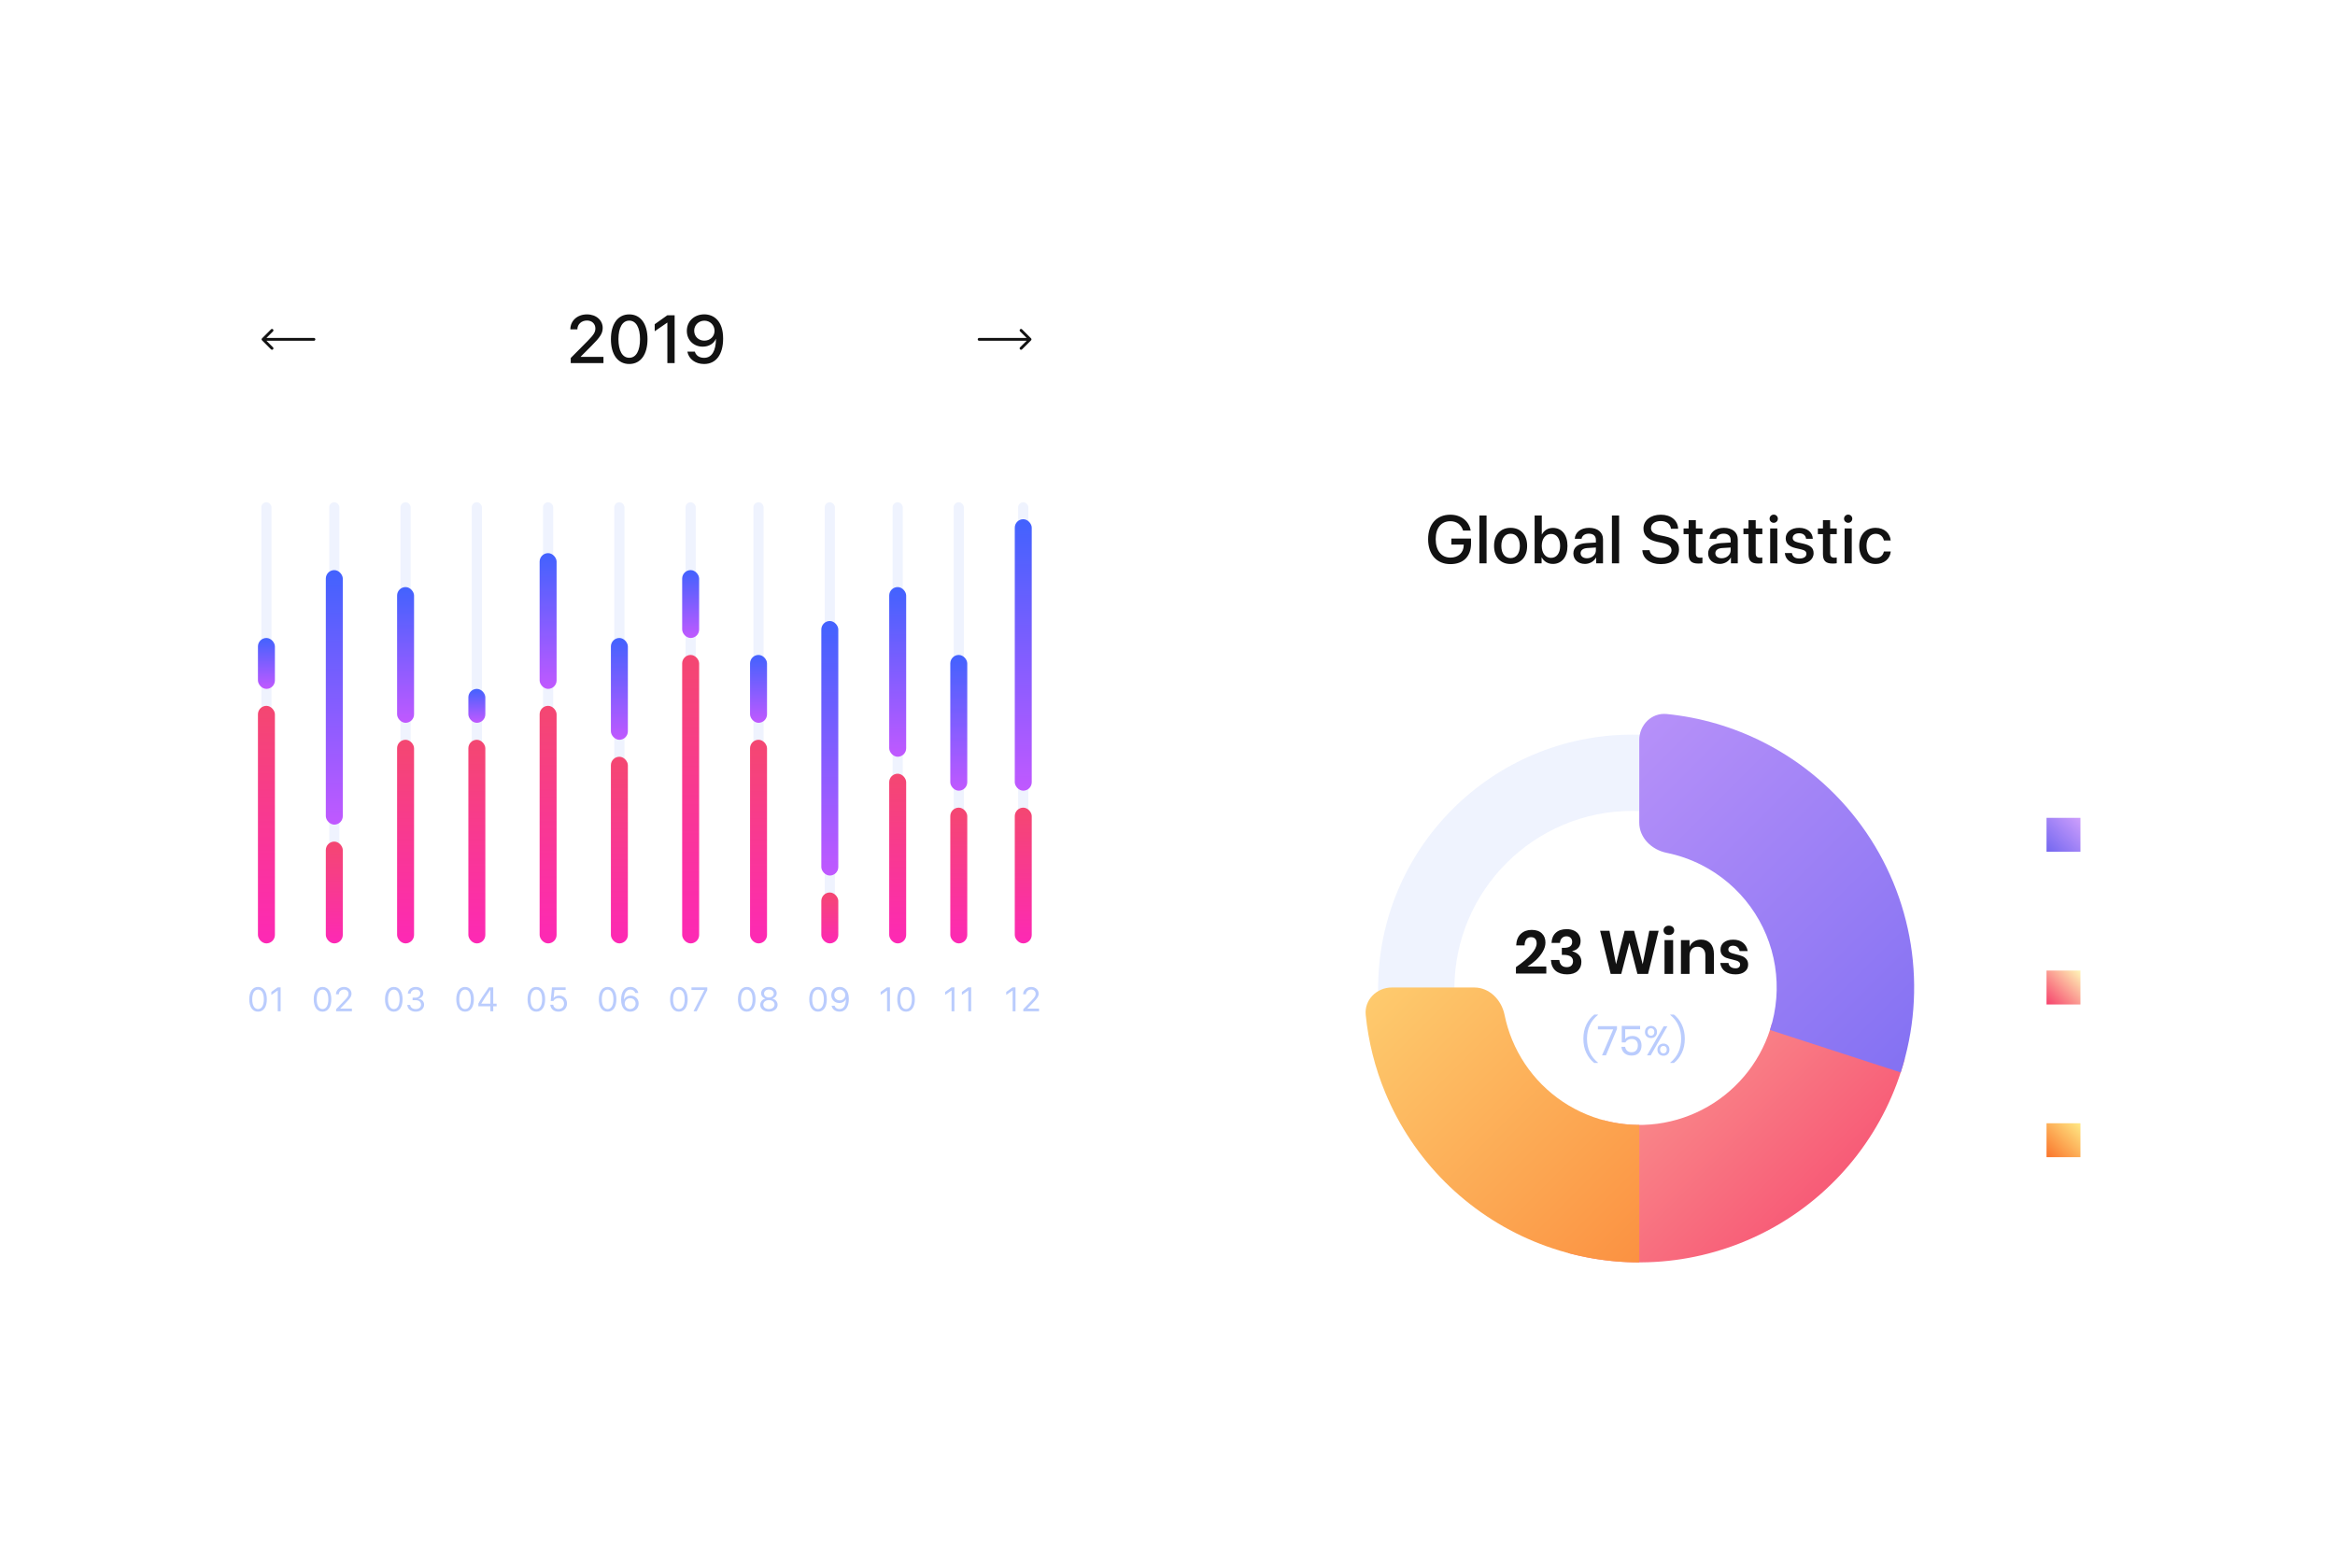 <svg width="688" height="462" viewBox="0 0 688 462" fill="none" xmlns="http://www.w3.org/2000/svg">
<g filter="url(#filter0_d)">
<rect x="40" y="25" width="300" height="300" rx="30" fill="white"/>
<rect x="77" y="133" width="3" height="130" rx="1.5" fill="#EFF3FE"/>
<rect x="76" y="193" width="5" height="70" rx="2.5" fill="url(#paint0_linear)"/>
<rect x="76" y="173" width="5" height="15" rx="2.5" fill="url(#paint1_linear)"/>
<path d="M76.037 283.117C77.678 283.117 78.625 281.696 78.625 279.47C78.625 277.258 77.673 275.837 76.037 275.837C74.401 275.837 73.439 277.268 73.439 279.475C73.439 281.701 74.392 283.117 76.037 283.117ZM76.037 282.351C74.934 282.351 74.323 281.228 74.323 279.47C74.323 277.751 74.948 276.608 76.037 276.608C77.126 276.608 77.741 277.741 77.741 279.475C77.741 281.232 77.136 282.351 76.037 282.351ZM81.835 283H82.685V275.954H81.825L79.95 277.302V278.186L81.815 276.887H81.835V283Z" fill="#BACCFD"/>
<rect x="97" y="133" width="3" height="130" rx="1.5" fill="#EFF3FE"/>
<rect x="96" y="233" width="5" height="30" rx="2.5" fill="url(#paint2_linear)"/>
<rect x="96" y="153" width="5" height="75" rx="2.5" fill="url(#paint3_linear)"/>
<path d="M95.037 283.117C96.678 283.117 97.625 281.696 97.625 279.47C97.625 277.258 96.673 275.837 95.037 275.837C93.401 275.837 92.439 277.268 92.439 279.475C92.439 281.701 93.392 283.117 95.037 283.117ZM95.037 282.351C93.934 282.351 93.323 281.228 93.323 279.47C93.323 277.751 93.948 276.608 95.037 276.608C96.126 276.608 96.741 277.741 96.741 279.475C96.741 281.232 96.136 282.351 95.037 282.351ZM98.994 277.99H99.844C99.844 277.199 100.498 276.604 101.367 276.604C102.173 276.604 102.69 277.155 102.69 277.849C102.69 278.435 102.471 278.815 101.519 279.807L99.038 282.395V283H103.687V282.219H100.244V282.199L101.919 280.48C103.213 279.152 103.569 278.571 103.569 277.795C103.569 276.726 102.671 275.837 101.367 275.837C100.01 275.837 98.994 276.755 98.994 277.99Z" fill="#BACCFD"/>
<rect x="118" y="133" width="3" height="130" rx="1.5" fill="#EFF3FE"/>
<rect x="117" y="203" width="5" height="60" rx="2.5" fill="url(#paint4_linear)"/>
<rect x="117" y="158" width="5" height="40" rx="2.5" fill="url(#paint5_linear)"/>
<path d="M116.037 283.117C117.678 283.117 118.625 281.696 118.625 279.47C118.625 277.258 117.673 275.837 116.037 275.837C114.401 275.837 113.439 277.268 113.439 279.475C113.439 281.701 114.392 283.117 116.037 283.117ZM116.037 282.351C114.934 282.351 114.323 281.228 114.323 279.47C114.323 277.751 114.948 276.608 116.037 276.608C117.126 276.608 117.741 277.741 117.741 279.475C117.741 281.232 117.136 282.351 116.037 282.351ZM121.571 279.733H122.455C123.446 279.733 124.066 280.222 124.062 281.091C124.057 281.828 123.437 282.355 122.509 282.355C121.571 282.355 120.912 281.882 120.858 281.135H120.014C120.077 282.302 121.049 283.117 122.509 283.117C123.891 283.117 124.955 282.272 124.955 281.062C124.955 280.061 124.257 279.421 123.231 279.333V279.313C124.115 279.128 124.726 278.527 124.726 277.653C124.726 276.647 123.91 275.837 122.499 275.837C121.181 275.837 120.253 276.604 120.155 277.8H121C121.054 277.038 121.669 276.599 122.499 276.599C123.402 276.599 123.842 277.072 123.842 277.771C123.842 278.474 123.256 278.991 122.416 278.991H121.571V279.733Z" fill="#BACCFD"/>
<rect x="139" y="133" width="3" height="130" rx="1.5" fill="#EFF3FE"/>
<rect x="138" y="203" width="5" height="60" rx="2.5" fill="url(#paint6_linear)"/>
<rect x="138" y="188" width="5" height="10" rx="2.5" fill="url(#paint7_linear)"/>
<path d="M137.037 283.117C138.678 283.117 139.625 281.696 139.625 279.47C139.625 277.258 138.673 275.837 137.037 275.837C135.401 275.837 134.439 277.268 134.439 279.475C134.439 281.701 135.392 283.117 137.037 283.117ZM137.037 282.351C135.934 282.351 135.323 281.228 135.323 279.47C135.323 277.751 135.948 276.608 137.037 276.608C138.126 276.608 138.741 277.741 138.741 279.475C138.741 281.232 138.136 282.351 137.037 282.351ZM144.485 283H145.335V281.535H146.331V280.764H145.335V275.954H144.036C142.371 278.342 141.546 279.626 140.945 280.739V281.535H144.485V283ZM141.814 280.744C142.371 279.768 143.138 278.591 144.471 276.687H144.485V280.764H141.814V280.744Z" fill="#BACCFD"/>
<rect x="160" y="133" width="3" height="130" rx="1.5" fill="#EFF3FE"/>
<rect x="159" y="193" width="5" height="70" rx="2.5" fill="url(#paint8_linear)"/>
<rect x="159" y="148" width="5" height="40" rx="2.5" fill="url(#paint9_linear)"/>
<path d="M158.037 283.117C159.678 283.117 160.625 281.696 160.625 279.47C160.625 277.258 159.673 275.837 158.037 275.837C156.401 275.837 155.439 277.268 155.439 279.475C155.439 281.701 156.392 283.117 158.037 283.117ZM158.037 282.351C156.934 282.351 156.323 281.228 156.323 279.47C156.323 277.751 156.948 276.608 158.037 276.608C159.126 276.608 159.741 277.741 159.741 279.475C159.741 281.232 159.136 282.351 158.037 282.351ZM164.558 283.117C166.027 283.117 167.067 282.126 167.067 280.71C167.067 279.357 166.091 278.376 164.738 278.376C164.055 278.376 163.469 278.63 163.137 279.104H163.117L163.356 276.735H166.667V275.954H162.634L162.272 279.973H163.049C163.376 279.406 163.913 279.133 164.582 279.133C165.52 279.133 166.188 279.802 166.188 280.734C166.188 281.682 165.524 282.346 164.567 282.346C163.723 282.346 163.083 281.828 163.005 281.076H162.141C162.214 282.277 163.21 283.117 164.558 283.117Z" fill="#BACCFD"/>
<rect x="181" y="133" width="3" height="130" rx="1.5" fill="#EFF3FE"/>
<rect x="180" y="208" width="5" height="55" rx="2.5" fill="url(#paint10_linear)"/>
<rect x="180" y="173" width="5" height="30" rx="2.5" fill="url(#paint11_linear)"/>
<path d="M179.037 283.117C180.678 283.117 181.625 281.696 181.625 279.47C181.625 277.258 180.673 275.837 179.037 275.837C177.401 275.837 176.439 277.268 176.439 279.475C176.439 281.701 177.392 283.117 179.037 283.117ZM179.037 282.351C177.934 282.351 177.323 281.228 177.323 279.47C177.323 277.751 177.948 276.608 179.037 276.608C180.126 276.608 180.741 277.741 180.741 279.475C180.741 281.232 180.136 282.351 179.037 282.351ZM185.685 283.122C187.13 283.122 188.18 282.106 188.18 280.715C188.18 279.377 187.184 278.386 185.841 278.386C184.884 278.386 184.161 278.894 183.873 279.528H183.858C183.888 277.653 184.557 276.608 185.733 276.608C186.456 276.608 186.983 276.975 187.188 277.609H188.082C187.862 276.53 186.939 275.832 185.743 275.832C184.02 275.832 183.009 277.224 183.009 279.597C183.009 282.219 184.386 283.122 185.685 283.122ZM185.675 282.341C184.771 282.341 184.068 281.623 184.068 280.72C184.068 279.821 184.757 279.157 185.689 279.157C186.622 279.157 187.286 279.821 187.286 280.744C187.286 281.633 186.573 282.341 185.675 282.341Z" fill="#BACCFD"/>
<rect x="202" y="133" width="3" height="130" rx="1.5" fill="#EFF3FE"/>
<rect x="201" y="178" width="5" height="85" rx="2.5" fill="url(#paint12_linear)"/>
<rect x="201" y="153" width="5" height="20" rx="2.5" fill="url(#paint13_linear)"/>
<path d="M200.037 283.117C201.678 283.117 202.625 281.696 202.625 279.47C202.625 277.258 201.673 275.837 200.037 275.837C198.401 275.837 197.439 277.268 197.439 279.475C197.439 281.701 198.392 283.117 200.037 283.117ZM200.037 282.351C198.934 282.351 198.323 281.228 198.323 279.47C198.323 277.751 198.948 276.608 200.037 276.608C201.126 276.608 201.741 277.741 201.741 279.475C201.741 281.232 201.136 282.351 200.037 282.351ZM204.346 283H205.269L208.403 276.77V275.954H203.74V276.735H207.534V276.755L204.346 283Z" fill="#BACCFD"/>
<rect x="222" y="133" width="3" height="130" rx="1.5" fill="#EFF3FE"/>
<rect x="221" y="203" width="5" height="60" rx="2.5" fill="url(#paint14_linear)"/>
<rect x="221" y="178" width="5" height="20" rx="2.5" fill="url(#paint15_linear)"/>
<path d="M220.037 283.117C221.678 283.117 222.625 281.696 222.625 279.47C222.625 277.258 221.673 275.837 220.037 275.837C218.401 275.837 217.439 277.268 217.439 279.475C217.439 281.701 218.392 283.117 220.037 283.117ZM220.037 282.351C218.934 282.351 218.323 281.228 218.323 279.47C218.323 277.751 218.948 276.608 220.037 276.608C221.126 276.608 221.741 277.741 221.741 279.475C221.741 281.232 221.136 282.351 220.037 282.351ZM226.558 283.117C228.052 283.117 229.116 282.277 229.116 281.096C229.116 280.222 228.511 279.499 227.598 279.284V279.265C228.379 279.016 228.853 278.425 228.853 277.692C228.853 276.618 227.891 275.837 226.558 275.837C225.234 275.837 224.258 276.623 224.258 277.688C224.258 278.43 224.741 279.025 225.518 279.265V279.284C224.609 279.494 224.004 280.217 224.004 281.096C224.004 282.272 225.068 283.117 226.558 283.117ZM226.558 282.351C225.591 282.351 224.897 281.799 224.897 281.032C224.897 280.261 225.591 279.709 226.558 279.709C227.529 279.709 228.218 280.256 228.218 281.032C228.218 281.799 227.529 282.351 226.558 282.351ZM226.558 278.938C225.718 278.938 225.132 278.454 225.132 277.771C225.132 277.082 225.718 276.594 226.558 276.594C227.397 276.594 227.983 277.077 227.983 277.771C227.983 278.454 227.393 278.938 226.558 278.938Z" fill="#BACCFD"/>
<rect x="243" y="133" width="3" height="130" rx="1.5" fill="#EFF3FE"/>
<rect x="242" y="248" width="5" height="15" rx="2.5" fill="url(#paint16_linear)"/>
<rect x="242" y="168" width="5" height="75" rx="2.5" fill="url(#paint17_linear)"/>
<path d="M241.037 283.117C242.678 283.117 243.625 281.696 243.625 279.47C243.625 277.258 242.673 275.837 241.037 275.837C239.401 275.837 238.439 277.268 238.439 279.475C238.439 281.701 239.392 283.117 241.037 283.117ZM241.037 282.351C239.934 282.351 239.323 281.228 239.323 279.47C239.323 277.751 239.948 276.608 241.037 276.608C242.126 276.608 242.741 277.741 242.741 279.475C242.741 281.232 242.136 282.351 241.037 282.351ZM247.377 283.117C249.101 283.117 250.106 281.73 250.106 279.357C250.106 276.687 248.69 275.832 247.431 275.832C245.985 275.832 244.936 276.848 244.936 278.239C244.936 279.577 245.932 280.568 247.274 280.568C248.173 280.568 248.944 280.114 249.242 279.416H249.257C249.232 281.286 248.583 282.351 247.387 282.351C246.654 282.351 246.103 282.014 245.907 281.364H245.014C245.219 282.424 246.161 283.117 247.377 283.117ZM247.426 279.797C246.503 279.797 245.824 279.128 245.824 278.21C245.824 277.326 246.537 276.623 247.44 276.623C248.349 276.623 249.052 277.331 249.052 278.234C249.052 279.133 248.358 279.797 247.426 279.797Z" fill="#BACCFD"/>
<rect x="263" y="133" width="3" height="130" rx="1.5" fill="#EFF3FE"/>
<rect x="262" y="213" width="5" height="50" rx="2.5" fill="url(#paint18_linear)"/>
<rect x="262" y="158" width="5" height="50" rx="2.5" fill="url(#paint19_linear)"/>
<path d="M261.368 283H262.218V275.954H261.358L259.483 277.302V278.186L261.349 276.887H261.368V283ZM266.971 283.117C268.611 283.117 269.559 281.696 269.559 279.47C269.559 277.258 268.606 275.837 266.971 275.837C265.335 275.837 264.373 277.268 264.373 279.475C264.373 281.701 265.325 283.117 266.971 283.117ZM266.971 282.351C265.867 282.351 265.257 281.228 265.257 279.47C265.257 277.751 265.882 276.608 266.971 276.608C268.06 276.608 268.675 277.741 268.675 279.475C268.675 281.232 268.069 282.351 266.971 282.351Z" fill="#BACCFD"/>
<rect x="281" y="133" width="3" height="130" rx="1.5" fill="#EFF3FE"/>
<rect x="280" y="223" width="5" height="40" rx="2.5" fill="url(#paint20_linear)"/>
<rect x="280" y="178" width="5" height="40" rx="2.5" fill="url(#paint21_linear)"/>
<path d="M280.368 283H281.218V275.954H280.358L278.483 277.302V278.186L280.349 276.887H280.368V283ZM285.302 283H286.151V275.954H285.292L283.417 277.302V278.186L285.282 276.887H285.302V283Z" fill="#BACCFD"/>
<rect x="300" y="133" width="3" height="130" rx="1.5" fill="#EFF3FE"/>
<rect x="299" y="223" width="5" height="40" rx="2.5" fill="url(#paint22_linear)"/>
<rect x="299" y="138" width="5" height="80" rx="2.5" fill="url(#paint23_linear)"/>
<path d="M298.368 283H299.218V275.954H298.358L296.483 277.302V278.186L298.349 276.887H298.368V283ZM301.461 277.99H302.311C302.311 277.199 302.965 276.604 303.834 276.604C304.64 276.604 305.157 277.155 305.157 277.849C305.157 278.435 304.938 278.815 303.985 279.807L301.505 282.395V283H306.153V282.219H302.711V282.199L304.386 280.48C305.68 279.152 306.036 278.571 306.036 277.795C306.036 276.726 305.138 275.837 303.834 275.837C302.477 275.837 301.461 276.755 301.461 277.99Z" fill="#BACCFD"/>
<path fill-rule="evenodd" clip-rule="evenodd" d="M77.205 84.705C77.042 84.868 77.042 85.132 77.205 85.295L79.856 87.946C80.019 88.109 80.283 88.109 80.446 87.946C80.608 87.784 80.608 87.52 80.446 87.357L78.505 85.417L92.499 85.417C92.73 85.417 92.916 85.23 92.916 85C92.916 84.77 92.73 84.583 92.499 84.583L78.505 84.583L80.446 82.643C80.608 82.48 80.608 82.216 80.446 82.054C80.283 81.891 80.019 81.891 79.856 82.054L77.205 84.705Z" fill="#121212"/>
<path d="M168.051 82.059H170.121C170.121 80.555 171.342 79.451 172.953 79.451C174.447 79.451 175.424 80.467 175.424 81.766C175.424 82.869 174.994 83.592 173.139 85.486L168.168 90.496V92H177.807V90.154H171.098V90.106L174.301 86.893C176.82 84.373 177.582 83.25 177.582 81.629C177.582 79.412 175.717 77.644 172.953 77.644C170.121 77.644 168.051 79.5 168.051 82.059ZM185.406 92.264C188.795 92.264 190.787 89.422 190.787 84.93C190.787 80.467 188.775 77.644 185.406 77.644C182.037 77.644 180.006 80.477 180.006 84.939C180.006 89.432 182.008 92.264 185.406 92.264ZM185.406 90.428C183.365 90.428 182.223 88.348 182.223 84.939C182.223 81.58 183.395 79.481 185.406 79.481C187.418 79.481 188.58 81.57 188.58 84.939C188.58 88.357 187.438 90.428 185.406 90.428ZM196.639 92H198.777V77.908H196.619L192.908 80.545V82.615L196.59 80.076H196.639V92ZM207.451 92.264C210.977 92.264 213.066 89.471 213.066 84.754C213.066 79.49 210.244 77.635 207.52 77.635C204.541 77.635 202.373 79.686 202.373 82.518C202.373 85.223 204.395 87.156 207.051 87.156C208.867 87.156 210.352 86.238 210.918 84.861H210.957C210.938 88.338 209.766 90.447 207.471 90.447C206.104 90.447 205.088 89.812 204.727 88.621H202.529C202.93 90.809 204.902 92.264 207.451 92.264ZM207.52 85.379C205.811 85.379 204.541 84.148 204.541 82.439C204.541 80.799 205.869 79.5 207.549 79.5C209.229 79.5 210.537 80.809 210.537 82.488C210.537 84.158 209.248 85.379 207.52 85.379Z" fill="#121212"/>
<path fill-rule="evenodd" clip-rule="evenodd" d="M303.795 84.705C303.958 84.868 303.958 85.132 303.795 85.295L301.144 87.946C300.981 88.109 300.717 88.109 300.554 87.946C300.392 87.784 300.392 87.52 300.554 87.357L302.495 85.417L288.501 85.417C288.271 85.417 288.084 85.23 288.084 85C288.084 84.77 288.271 84.583 288.501 84.583L302.495 84.583L300.554 82.643C300.392 82.48 300.392 82.216 300.554 82.054C300.717 81.891 300.981 81.891 301.144 82.054L303.795 84.705Z" fill="#121212"/>
</g>
<g filter="url(#filter1_d)">
<g filter="url(#filter2_d)">
<rect x="318" y="107" width="330" height="300" rx="30" fill="white"/>
</g>
<path d="M555.901 276.405C555.901 317.785 522.356 351.33 480.976 351.33C439.596 351.33 406.051 317.785 406.051 276.405C406.051 235.025 439.596 201.48 480.976 201.48C522.356 201.48 555.901 235.025 555.901 276.405ZM428.528 276.405C428.528 305.371 452.01 328.852 480.976 328.852C509.942 328.852 533.423 305.371 533.423 276.405C533.423 247.439 509.942 223.957 480.976 223.957C452.01 223.957 428.528 247.439 428.528 276.405Z" fill="#EFF3FE"/>
<path d="M561.24 296.964C558.487 307.239 553.737 316.871 547.262 325.31C540.786 333.749 532.712 340.83 523.5 346.148C514.288 351.467 504.119 354.919 493.573 356.307C483.027 357.695 472.31 356.993 462.036 354.24L472.518 315.12C477.655 316.497 483.013 316.848 488.286 316.154C493.559 315.459 498.644 313.733 503.25 311.074C507.856 308.415 511.893 304.874 515.131 300.655C518.369 296.435 520.743 291.619 522.12 286.482L561.24 296.964Z" fill="url(#paint24_linear)"/>
<path d="M483 357C472.363 357 461.83 354.905 452.003 350.834C442.175 346.764 433.246 340.797 425.724 333.276C418.203 325.754 412.236 316.825 408.166 306.997C405.13 299.67 403.194 291.95 402.405 284.087C401.958 279.635 405.626 276 410.1 276H434.4C438.874 276 442.419 279.662 443.307 284.046C443.823 286.592 444.584 289.088 445.583 291.499C447.618 296.412 450.601 300.877 454.362 304.638C458.123 308.399 462.588 311.382 467.501 313.417C472.415 315.452 477.681 316.5 483 316.5L483 357Z" fill="url(#paint25_linear)"/>
<path d="M483 203.1C483 198.626 486.635 194.958 491.087 195.405C501.065 196.406 510.796 199.254 519.773 203.828C531.163 209.632 541.017 218.048 548.53 228.389C556.044 238.731 561.003 250.704 563.003 263.329C565.002 275.954 563.986 288.873 560.036 301.03L521.518 288.515C523.493 282.437 524.001 275.977 523.001 269.664C522.002 263.352 519.522 257.365 515.765 252.195C512.008 247.024 507.081 242.816 501.387 239.914C498.108 238.244 494.628 237.033 491.046 236.307C486.662 235.419 483 231.874 483 227.4V203.1Z" fill="url(#paint26_linear)"/>
<path d="M433.438 145.141V143.705H427.637V145.473H431.279V145.717C431.25 147.855 429.668 149.32 427.383 149.32C424.697 149.32 423.027 147.24 423.027 143.871C423.027 140.561 424.648 138.588 427.344 138.588C429.18 138.588 430.557 139.594 431.084 141.342H433.33C432.842 138.529 430.469 136.674 427.334 136.674C423.32 136.674 420.791 139.447 420.791 143.891C420.791 148.412 423.33 151.234 427.363 151.234C431.182 151.234 433.438 148.959 433.438 145.141ZM435.9 151H438.01V136.908H435.9V151ZM445.092 151.195C448.031 151.195 449.965 149.174 449.965 145.863C449.965 142.562 448.021 140.541 445.092 140.541C442.162 140.541 440.219 142.562 440.219 145.863C440.219 149.174 442.152 151.195 445.092 151.195ZM445.092 149.457C443.441 149.457 442.367 148.148 442.367 145.863C442.367 143.588 443.441 142.279 445.092 142.279C446.742 142.279 447.816 143.588 447.816 145.863C447.816 148.148 446.752 149.457 445.092 149.457ZM457.564 151.176C460.172 151.176 461.852 149.125 461.852 145.863C461.852 142.611 460.162 140.561 457.574 140.561C456.119 140.561 454.947 141.283 454.332 142.475H454.283V136.908H452.174V151H454.225V149.252H454.264C454.898 150.443 456.061 151.176 457.564 151.176ZM456.998 142.338C458.658 142.338 459.684 143.705 459.684 145.863C459.684 148.041 458.658 149.389 456.998 149.389C455.396 149.389 454.273 148.002 454.273 145.863C454.273 143.744 455.396 142.338 456.998 142.338ZM467.596 149.506C466.463 149.506 465.721 148.92 465.721 148.021C465.721 147.143 466.434 146.586 467.693 146.498L470.223 146.342V147.152C470.223 148.49 469.07 149.506 467.596 149.506ZM467.01 151.176C468.357 151.176 469.656 150.453 470.252 149.311H470.301V151H472.322V143.92C472.322 141.859 470.73 140.541 468.24 140.541C465.701 140.541 464.119 141.908 464.002 143.764H465.994C466.18 142.846 466.941 142.26 468.162 142.26C469.451 142.26 470.223 142.943 470.223 144.086V144.877L467.41 145.043C464.969 145.18 463.592 146.283 463.592 148.08C463.592 149.926 464.998 151.176 467.01 151.176ZM474.951 151H477.061V136.908H474.951V151ZM483.91 147.133C484.047 149.643 486.166 151.234 489.35 151.234C492.631 151.234 494.721 149.564 494.721 146.908C494.721 144.857 493.51 143.676 490.561 143.051L489.018 142.729C487.191 142.338 486.469 141.654 486.469 140.629C486.469 139.34 487.68 138.539 489.33 138.539C491.039 138.539 492.201 139.408 492.338 140.824H494.457C494.389 138.363 492.348 136.674 489.359 136.674C486.361 136.674 484.242 138.334 484.242 140.746C484.242 142.777 485.521 144.086 488.344 144.682L489.877 145.004C491.762 145.414 492.504 146.098 492.504 147.191C492.504 148.451 491.225 149.369 489.438 149.369C487.562 149.369 486.234 148.529 486.039 147.133H483.91ZM497.555 138.295V140.727H496.061V142.396H497.555V148.295C497.555 150.277 498.365 151.068 500.445 151.068C500.914 151.068 501.383 151.029 501.617 150.971V149.301C501.48 149.33 501.139 149.35 500.924 149.35C500.064 149.35 499.674 148.949 499.674 148.061V142.396H501.627V140.727H499.674V138.295H497.555ZM507.303 149.506C506.17 149.506 505.428 148.92 505.428 148.021C505.428 147.143 506.141 146.586 507.4 146.498L509.93 146.342V147.152C509.93 148.49 508.777 149.506 507.303 149.506ZM506.717 151.176C508.064 151.176 509.363 150.453 509.959 149.311H510.008V151H512.029V143.92C512.029 141.859 510.438 140.541 507.947 140.541C505.408 140.541 503.826 141.908 503.709 143.764H505.701C505.887 142.846 506.648 142.26 507.869 142.26C509.158 142.26 509.93 142.943 509.93 144.086V144.877L507.117 145.043C504.676 145.18 503.299 146.283 503.299 148.08C503.299 149.926 504.705 151.176 506.717 151.176ZM515.195 138.295V140.727H513.701V142.396H515.195V148.295C515.195 150.277 516.006 151.068 518.086 151.068C518.555 151.068 519.023 151.029 519.258 150.971V149.301C519.121 149.33 518.779 149.35 518.564 149.35C517.705 149.35 517.314 148.949 517.314 148.061V142.396H519.268V140.727H517.314V138.295H515.195ZM521.574 151H523.684V140.727H521.574V151ZM522.629 139.066C523.303 139.066 523.84 138.52 523.84 137.855C523.84 137.182 523.303 136.645 522.629 136.645C521.955 136.645 521.408 137.182 521.408 137.855C521.408 138.52 521.955 139.066 522.629 139.066ZM526.156 143.637C526.156 145.131 527.123 146.068 529.076 146.518L530.746 146.908C531.869 147.162 532.25 147.553 532.25 148.217C532.25 149.057 531.469 149.584 530.199 149.584C528.91 149.584 528.178 149.057 527.982 147.982H525.893C526.088 149.936 527.631 151.195 530.199 151.195C532.621 151.195 534.369 149.906 534.369 148.031C534.369 146.547 533.568 145.727 531.469 145.238L529.799 144.857C528.686 144.604 528.217 144.164 528.217 143.52C528.217 142.699 528.979 142.143 530.121 142.143C531.303 142.143 532.035 142.768 532.152 143.764H534.135C534.066 141.869 532.514 140.541 530.121 140.541C527.758 140.541 526.156 141.801 526.156 143.637ZM537.125 138.295V140.727H535.631V142.396H537.125V148.295C537.125 150.277 537.936 151.068 540.016 151.068C540.484 151.068 540.953 151.029 541.188 150.971V149.301C541.051 149.33 540.709 149.35 540.494 149.35C539.635 149.35 539.244 148.949 539.244 148.061V142.396H541.197V140.727H539.244V138.295H537.125ZM543.504 151H545.613V140.727H543.504V151ZM544.559 139.066C545.232 139.066 545.77 138.52 545.77 137.855C545.77 137.182 545.232 136.645 544.559 136.645C543.885 136.645 543.338 137.182 543.338 137.855C543.338 138.52 543.885 139.066 544.559 139.066ZM557.09 144.262C556.904 142.24 555.293 140.541 552.646 140.541C549.727 140.541 547.812 142.602 547.812 145.863C547.812 149.184 549.727 151.195 552.666 151.195C555.137 151.195 556.885 149.711 557.109 147.523H555.078C554.834 148.715 553.984 149.428 552.686 149.428C551.045 149.428 549.961 148.119 549.961 145.863C549.961 143.656 551.035 142.299 552.666 142.299C554.043 142.299 554.863 143.168 555.078 144.262H557.09Z" fill="#121212"/>
<path d="M446.666 270.002C450.734 267.182 452.768 264.842 452.768 262.982C452.768 262.418 452.63 261.974 452.354 261.65C452.09 261.326 451.67 261.164 451.094 261.164C449.906 261.164 449.276 261.974 449.204 263.594H446.738C446.81 262.094 447.266 260.96 448.106 260.192C448.946 259.412 450.008 259.022 451.292 259.022C452.6 259.022 453.602 259.364 454.298 260.048C455.006 260.72 455.36 261.62 455.36 262.748C455.36 263.636 455.096 264.53 454.568 265.43C454.052 266.318 453.392 267.14 452.588 267.896C451.784 268.64 450.938 269.282 450.05 269.822H455.612V271.892H446.666V270.002ZM461.613 258.806C462.477 258.806 463.215 258.956 463.827 259.256C464.451 259.556 464.919 259.97 465.231 260.498C465.555 261.026 465.717 261.614 465.717 262.262C465.717 263.078 465.495 263.75 465.051 264.278C464.607 264.794 464.019 265.112 463.287 265.232V265.322C465.063 265.85 465.951 266.894 465.951 268.454C465.951 269.546 465.585 270.434 464.853 271.118C464.121 271.79 463.089 272.126 461.757 272.126C460.341 272.126 459.213 271.778 458.373 271.082C457.533 270.374 457.065 269.312 456.969 267.896H459.453C459.513 268.544 459.723 269.06 460.083 269.444C460.455 269.816 460.977 270.002 461.649 270.002C462.225 270.002 462.675 269.846 462.999 269.534C463.323 269.21 463.485 268.79 463.485 268.274C463.485 267.662 463.251 267.194 462.783 266.87C462.315 266.546 461.625 266.384 460.713 266.384H460.191V264.314H460.713C462.393 264.338 463.233 263.756 463.233 262.568C463.233 262.052 463.083 261.65 462.783 261.362C462.483 261.062 462.075 260.912 461.559 260.912C461.019 260.912 460.575 261.086 460.227 261.434C459.879 261.77 459.681 262.244 459.633 262.856H457.149C457.221 261.56 457.641 260.564 458.409 259.868C459.177 259.16 460.245 258.806 461.613 258.806ZM488.711 259.292L485.597 272H482.465L480.089 262.784L477.695 272H474.581L471.467 259.292H474.221L476.165 269.138L478.685 259.292H481.475L484.013 269.138L485.957 259.292H488.711ZM490.159 259.166C490.159 258.758 490.303 258.428 490.591 258.176C490.879 257.912 491.257 257.78 491.725 257.78C492.193 257.78 492.571 257.912 492.859 258.176C493.147 258.428 493.291 258.758 493.291 259.166C493.291 259.562 493.147 259.892 492.859 260.156C492.571 260.408 492.193 260.534 491.725 260.534C491.257 260.534 490.879 260.408 490.591 260.156C490.303 259.892 490.159 259.562 490.159 259.166ZM492.985 262.028V272H490.447V262.028H492.985ZM501.221 261.884C502.373 261.884 503.291 262.262 503.975 263.018C504.659 263.774 505.001 264.836 505.001 266.204V272H502.481V266.492C502.481 265.7 502.277 265.088 501.869 264.656C501.461 264.212 500.903 263.99 500.195 263.99C499.475 263.99 498.899 264.224 498.467 264.692C498.035 265.16 497.819 265.832 497.819 266.708V272H495.281V262.028H497.819V264.026C498.083 263.354 498.515 262.832 499.115 262.46C499.727 262.076 500.429 261.884 501.221 261.884ZM510.672 261.902C511.884 261.902 512.856 262.208 513.588 262.82C514.32 263.432 514.776 264.248 514.956 265.268H512.58C512.484 264.788 512.268 264.404 511.932 264.116C511.596 263.828 511.158 263.684 510.618 263.684C510.186 263.684 509.85 263.786 509.61 263.99C509.37 264.194 509.25 264.47 509.25 264.818C509.25 265.094 509.346 265.316 509.538 265.484C509.73 265.652 509.97 265.784 510.258 265.88C510.546 265.976 510.96 266.09 511.5 266.222C512.256 266.39 512.868 266.57 513.336 266.762C513.816 266.942 514.224 267.236 514.56 267.644C514.908 268.04 515.082 268.58 515.082 269.264C515.082 270.116 514.746 270.806 514.074 271.334C513.414 271.862 512.52 272.126 511.392 272.126C510.096 272.126 509.058 271.838 508.278 271.262C507.498 270.674 507.024 269.84 506.856 268.76H509.286C509.346 269.252 509.562 269.642 509.934 269.93C510.306 270.206 510.792 270.344 511.392 270.344C511.824 270.344 512.154 270.242 512.382 270.038C512.61 269.822 512.724 269.546 512.724 269.21C512.724 268.922 512.622 268.688 512.418 268.508C512.226 268.328 511.98 268.19 511.68 268.094C511.392 267.998 510.978 267.884 510.438 267.752C509.694 267.584 509.088 267.416 508.62 267.248C508.164 267.068 507.768 266.786 507.432 266.402C507.108 266.018 506.946 265.49 506.946 264.818C506.946 263.954 507.276 263.252 507.936 262.712C508.596 262.172 509.508 261.902 510.672 261.902Z" fill="#121212"/>
<path d="M466.535 291.104C466.535 289.548 466.826 288.159 467.409 286.936C468.001 285.713 468.778 284.729 469.742 283.984H470.824V284.093C468.677 285.834 467.604 288.171 467.604 291.104C467.604 294.044 468.677 296.385 470.824 298.126V298.236H469.742C468.778 297.482 468.001 296.498 467.409 295.283C466.826 294.068 466.535 292.675 466.535 291.104ZM476.435 288.236L473.191 296H472.024L475.317 288.345H470.821V287.386H476.435V288.236ZM483.261 288.309H478.863V291.176C479.065 290.901 479.357 290.682 479.738 290.52C480.118 290.358 480.536 290.277 480.989 290.277C481.597 290.277 482.099 290.407 482.496 290.666C482.901 290.917 483.196 291.253 483.383 291.675C483.577 292.088 483.674 292.549 483.674 293.06C483.674 293.943 483.427 294.664 482.933 295.222C482.439 295.781 481.714 296.061 480.758 296.061C479.9 296.061 479.199 295.83 478.656 295.368C478.114 294.898 477.81 294.271 477.745 293.485H478.839C478.928 293.987 479.134 294.38 479.458 294.663C479.79 294.939 480.207 295.077 480.71 295.077C481.333 295.077 481.803 294.89 482.119 294.518C482.435 294.145 482.593 293.655 482.593 293.048C482.593 292.456 482.431 291.995 482.107 291.662C481.783 291.33 481.325 291.164 480.734 291.164C480.313 291.164 479.944 291.257 479.628 291.444C479.312 291.622 479.073 291.865 478.911 292.173H477.842V287.325H483.261V288.309ZM486.459 287.313C486.969 287.313 487.391 287.479 487.723 287.811C488.063 288.135 488.233 288.568 488.233 289.111C488.233 289.654 488.067 290.087 487.735 290.411C487.403 290.735 486.978 290.897 486.459 290.897C485.941 290.897 485.516 290.735 485.183 290.411C484.851 290.087 484.685 289.654 484.685 289.111C484.685 288.568 484.851 288.135 485.183 287.811C485.516 287.479 485.941 287.313 486.459 287.313ZM491.295 287.422L486.374 296H485.281L490.201 287.422H491.295ZM485.463 289.111C485.463 289.435 485.552 289.698 485.73 289.901C485.916 290.103 486.155 290.204 486.447 290.204C486.747 290.204 486.99 290.103 487.176 289.901C487.362 289.698 487.455 289.435 487.455 289.111C487.455 288.787 487.362 288.524 487.176 288.321C486.99 288.119 486.747 288.017 486.447 288.017C486.155 288.017 485.916 288.119 485.73 288.321C485.552 288.524 485.463 288.787 485.463 289.111ZM490.128 292.525C490.647 292.525 491.068 292.687 491.392 293.011C491.724 293.335 491.89 293.768 491.89 294.311C491.89 294.854 491.724 295.291 491.392 295.623C491.068 295.947 490.647 296.109 490.128 296.109C489.618 296.109 489.193 295.947 488.853 295.623C488.521 295.291 488.355 294.854 488.355 294.311C488.355 293.768 488.521 293.335 488.853 293.011C489.185 292.687 489.61 292.525 490.128 292.525ZM489.132 294.311C489.132 294.635 489.221 294.898 489.399 295.101C489.586 295.303 489.829 295.405 490.128 295.405C490.42 295.405 490.655 295.303 490.833 295.101C491.019 294.898 491.113 294.635 491.113 294.311C491.113 293.987 491.019 293.724 490.833 293.521C490.655 293.319 490.42 293.218 490.128 293.218C489.829 293.218 489.586 293.319 489.399 293.521C489.221 293.724 489.132 293.987 489.132 294.311ZM496.424 291.104C496.424 292.667 496.129 294.06 495.537 295.283C494.954 296.498 494.181 297.482 493.217 298.236H492.135V298.126C494.274 296.377 495.343 294.036 495.343 291.104C495.343 289.67 495.076 288.366 494.541 287.191C494.015 286.009 493.213 284.976 492.135 284.093V283.984H493.217C494.181 284.729 494.954 285.713 495.537 286.936C496.129 288.159 496.424 289.548 496.424 291.104Z" fill="#BACCFD"/>
<rect x="613" y="226" width="10" height="10" transform="rotate(90 613 226)" fill="url(#paint27_linear)"/>
<rect x="613" y="271" width="10" height="10" transform="rotate(90 613 271)" fill="url(#paint28_linear)"/>
<rect x="613" y="316" width="10" height="10" transform="rotate(90 613 316)" fill="url(#paint29_linear)"/>
</g>
<defs>
<filter id="filter0_d" x="0" y="0" width="380" height="380" filterUnits="userSpaceOnUse" color-interpolation-filters="sRGB">
<feFlood flood-opacity="0" result="BackgroundImageFix"/>
<feColorMatrix in="SourceAlpha" type="matrix" values="0 0 0 0 0 0 0 0 0 0 0 0 0 0 0 0 0 0 127 0" result="hardAlpha"/>
<feOffset dy="15"/>
<feGaussianBlur stdDeviation="20"/>
<feColorMatrix type="matrix" values="0 0 0 0 0.871 0 0 0 0 0.871 0 0 0 0 0.871 0 0 0 0.1 0"/>
<feBlend mode="normal" in2="BackgroundImageFix" result="effect1_dropShadow"/>
<feBlend mode="normal" in="SourceGraphic" in2="effect1_dropShadow" result="shape"/>
</filter>
<filter id="filter1_d" x="278" y="82" width="410" height="380" filterUnits="userSpaceOnUse" color-interpolation-filters="sRGB">
<feFlood flood-opacity="0" result="BackgroundImageFix"/>
<feColorMatrix in="SourceAlpha" type="matrix" values="0 0 0 0 0 0 0 0 0 0 0 0 0 0 0 0 0 0 127 0" result="hardAlpha"/>
<feOffset dy="15"/>
<feGaussianBlur stdDeviation="20"/>
<feColorMatrix type="matrix" values="0 0 0 0 0.871 0 0 0 0 0.871 0 0 0 0 0.871 0 0 0 0.1 0"/>
<feBlend mode="normal" in2="BackgroundImageFix" result="effect1_dropShadow"/>
<feBlend mode="normal" in="SourceGraphic" in2="effect1_dropShadow" result="shape"/>
</filter>
<filter id="filter2_d" x="278" y="82" width="410" height="380" filterUnits="userSpaceOnUse" color-interpolation-filters="sRGB">
<feFlood flood-opacity="0" result="BackgroundImageFix"/>
<feColorMatrix in="SourceAlpha" type="matrix" values="0 0 0 0 0 0 0 0 0 0 0 0 0 0 0 0 0 0 127 0" result="hardAlpha"/>
<feOffset dy="15"/>
<feGaussianBlur stdDeviation="20"/>
<feColorMatrix type="matrix" values="0 0 0 0 0.871 0 0 0 0 0.871 0 0 0 0 0.871 0 0 0 0.1 0"/>
<feBlend mode="normal" in2="BackgroundImageFix" result="effect1_dropShadow"/>
<feBlend mode="normal" in="SourceGraphic" in2="effect1_dropShadow" result="shape"/>
</filter>
<linearGradient id="paint0_linear" x1="78.5" y1="193" x2="78.5" y2="263" gradientUnits="userSpaceOnUse">
<stop stop-color="#F44771"/>
<stop offset="1" stop-color="#FD29B5"/>
</linearGradient>
<linearGradient id="paint1_linear" x1="78.5" y1="173" x2="78.5" y2="188" gradientUnits="userSpaceOnUse">
<stop stop-color="#4262FE"/>
<stop offset="1" stop-color="#C059FF"/>
</linearGradient>
<linearGradient id="paint2_linear" x1="98.5" y1="233" x2="98.5" y2="263" gradientUnits="userSpaceOnUse">
<stop stop-color="#F44771"/>
<stop offset="1" stop-color="#FD29B5"/>
</linearGradient>
<linearGradient id="paint3_linear" x1="98.5" y1="153" x2="98.5" y2="228" gradientUnits="userSpaceOnUse">
<stop stop-color="#4262FE"/>
<stop offset="1" stop-color="#C059FF"/>
</linearGradient>
<linearGradient id="paint4_linear" x1="119.5" y1="203" x2="119.5" y2="263" gradientUnits="userSpaceOnUse">
<stop stop-color="#F44771"/>
<stop offset="1" stop-color="#FD29B5"/>
</linearGradient>
<linearGradient id="paint5_linear" x1="119.5" y1="158" x2="119.5" y2="198" gradientUnits="userSpaceOnUse">
<stop stop-color="#4262FE"/>
<stop offset="1" stop-color="#C059FF"/>
</linearGradient>
<linearGradient id="paint6_linear" x1="140.5" y1="203" x2="140.5" y2="263" gradientUnits="userSpaceOnUse">
<stop stop-color="#F44771"/>
<stop offset="1" stop-color="#FD29B5"/>
</linearGradient>
<linearGradient id="paint7_linear" x1="140.5" y1="188" x2="140.5" y2="198" gradientUnits="userSpaceOnUse">
<stop stop-color="#4262FE"/>
<stop offset="1" stop-color="#C059FF"/>
</linearGradient>
<linearGradient id="paint8_linear" x1="161.5" y1="193" x2="161.5" y2="263" gradientUnits="userSpaceOnUse">
<stop stop-color="#F44771"/>
<stop offset="1" stop-color="#FD29B5"/>
</linearGradient>
<linearGradient id="paint9_linear" x1="161.5" y1="148" x2="161.5" y2="188" gradientUnits="userSpaceOnUse">
<stop stop-color="#4262FE"/>
<stop offset="1" stop-color="#C059FF"/>
</linearGradient>
<linearGradient id="paint10_linear" x1="182.5" y1="208" x2="182.5" y2="263" gradientUnits="userSpaceOnUse">
<stop stop-color="#F44771"/>
<stop offset="1" stop-color="#FD29B5"/>
</linearGradient>
<linearGradient id="paint11_linear" x1="182.5" y1="173" x2="182.5" y2="203" gradientUnits="userSpaceOnUse">
<stop stop-color="#4262FE"/>
<stop offset="1" stop-color="#C059FF"/>
</linearGradient>
<linearGradient id="paint12_linear" x1="203.5" y1="178" x2="203.5" y2="263" gradientUnits="userSpaceOnUse">
<stop stop-color="#F44771"/>
<stop offset="1" stop-color="#FD29B5"/>
</linearGradient>
<linearGradient id="paint13_linear" x1="203.5" y1="153" x2="203.5" y2="173" gradientUnits="userSpaceOnUse">
<stop stop-color="#4262FE"/>
<stop offset="1" stop-color="#C059FF"/>
</linearGradient>
<linearGradient id="paint14_linear" x1="223.5" y1="203" x2="223.5" y2="263" gradientUnits="userSpaceOnUse">
<stop stop-color="#F44771"/>
<stop offset="1" stop-color="#FD29B5"/>
</linearGradient>
<linearGradient id="paint15_linear" x1="223.5" y1="178" x2="223.5" y2="198" gradientUnits="userSpaceOnUse">
<stop stop-color="#4262FE"/>
<stop offset="1" stop-color="#C059FF"/>
</linearGradient>
<linearGradient id="paint16_linear" x1="244.5" y1="248" x2="244.5" y2="263" gradientUnits="userSpaceOnUse">
<stop stop-color="#F44771"/>
<stop offset="1" stop-color="#FD29B5"/>
</linearGradient>
<linearGradient id="paint17_linear" x1="244.5" y1="168" x2="244.5" y2="243" gradientUnits="userSpaceOnUse">
<stop stop-color="#4262FE"/>
<stop offset="1" stop-color="#C059FF"/>
</linearGradient>
<linearGradient id="paint18_linear" x1="264.5" y1="213" x2="264.5" y2="263" gradientUnits="userSpaceOnUse">
<stop stop-color="#F44771"/>
<stop offset="1" stop-color="#FD29B5"/>
</linearGradient>
<linearGradient id="paint19_linear" x1="264.5" y1="158" x2="264.5" y2="208" gradientUnits="userSpaceOnUse">
<stop stop-color="#4262FE"/>
<stop offset="1" stop-color="#C059FF"/>
</linearGradient>
<linearGradient id="paint20_linear" x1="282.5" y1="223" x2="282.5" y2="263" gradientUnits="userSpaceOnUse">
<stop stop-color="#F44771"/>
<stop offset="1" stop-color="#FD29B5"/>
</linearGradient>
<linearGradient id="paint21_linear" x1="282.5" y1="178" x2="282.5" y2="218" gradientUnits="userSpaceOnUse">
<stop stop-color="#4262FE"/>
<stop offset="1" stop-color="#C059FF"/>
</linearGradient>
<linearGradient id="paint22_linear" x1="301.5" y1="223" x2="301.5" y2="263" gradientUnits="userSpaceOnUse">
<stop stop-color="#F44771"/>
<stop offset="1" stop-color="#FD29B5"/>
</linearGradient>
<linearGradient id="paint23_linear" x1="301.5" y1="138" x2="301.5" y2="218" gradientUnits="userSpaceOnUse">
<stop stop-color="#4262FE"/>
<stop offset="1" stop-color="#C059FF"/>
</linearGradient>
<linearGradient id="paint24_linear" x1="402" y1="195" x2="564" y2="357" gradientUnits="userSpaceOnUse">
<stop stop-color="#FFF6B7"/>
<stop offset="1" stop-color="#F6416C"/>
</linearGradient>
<linearGradient id="paint25_linear" x1="402" y1="195" x2="564" y2="357" gradientUnits="userSpaceOnUse">
<stop stop-color="#FFE985"/>
<stop offset="1" stop-color="#FA742B"/>
</linearGradient>
<linearGradient id="paint26_linear" x1="402" y1="195" x2="564" y2="357" gradientUnits="userSpaceOnUse">
<stop stop-color="#CE9FFC"/>
<stop offset="1" stop-color="#7367F0"/>
</linearGradient>
<linearGradient id="paint27_linear" x1="613" y1="226" x2="623" y2="236" gradientUnits="userSpaceOnUse">
<stop stop-color="#CE9FFC"/>
<stop offset="1" stop-color="#7367F0"/>
</linearGradient>
<linearGradient id="paint28_linear" x1="613" y1="271" x2="623" y2="281" gradientUnits="userSpaceOnUse">
<stop stop-color="#FFF6B7"/>
<stop offset="1" stop-color="#F6416C"/>
</linearGradient>
<linearGradient id="paint29_linear" x1="613" y1="316" x2="623" y2="326" gradientUnits="userSpaceOnUse">
<stop stop-color="#FFE985"/>
<stop offset="1" stop-color="#FA742B"/>
</linearGradient>
</defs>
</svg>
